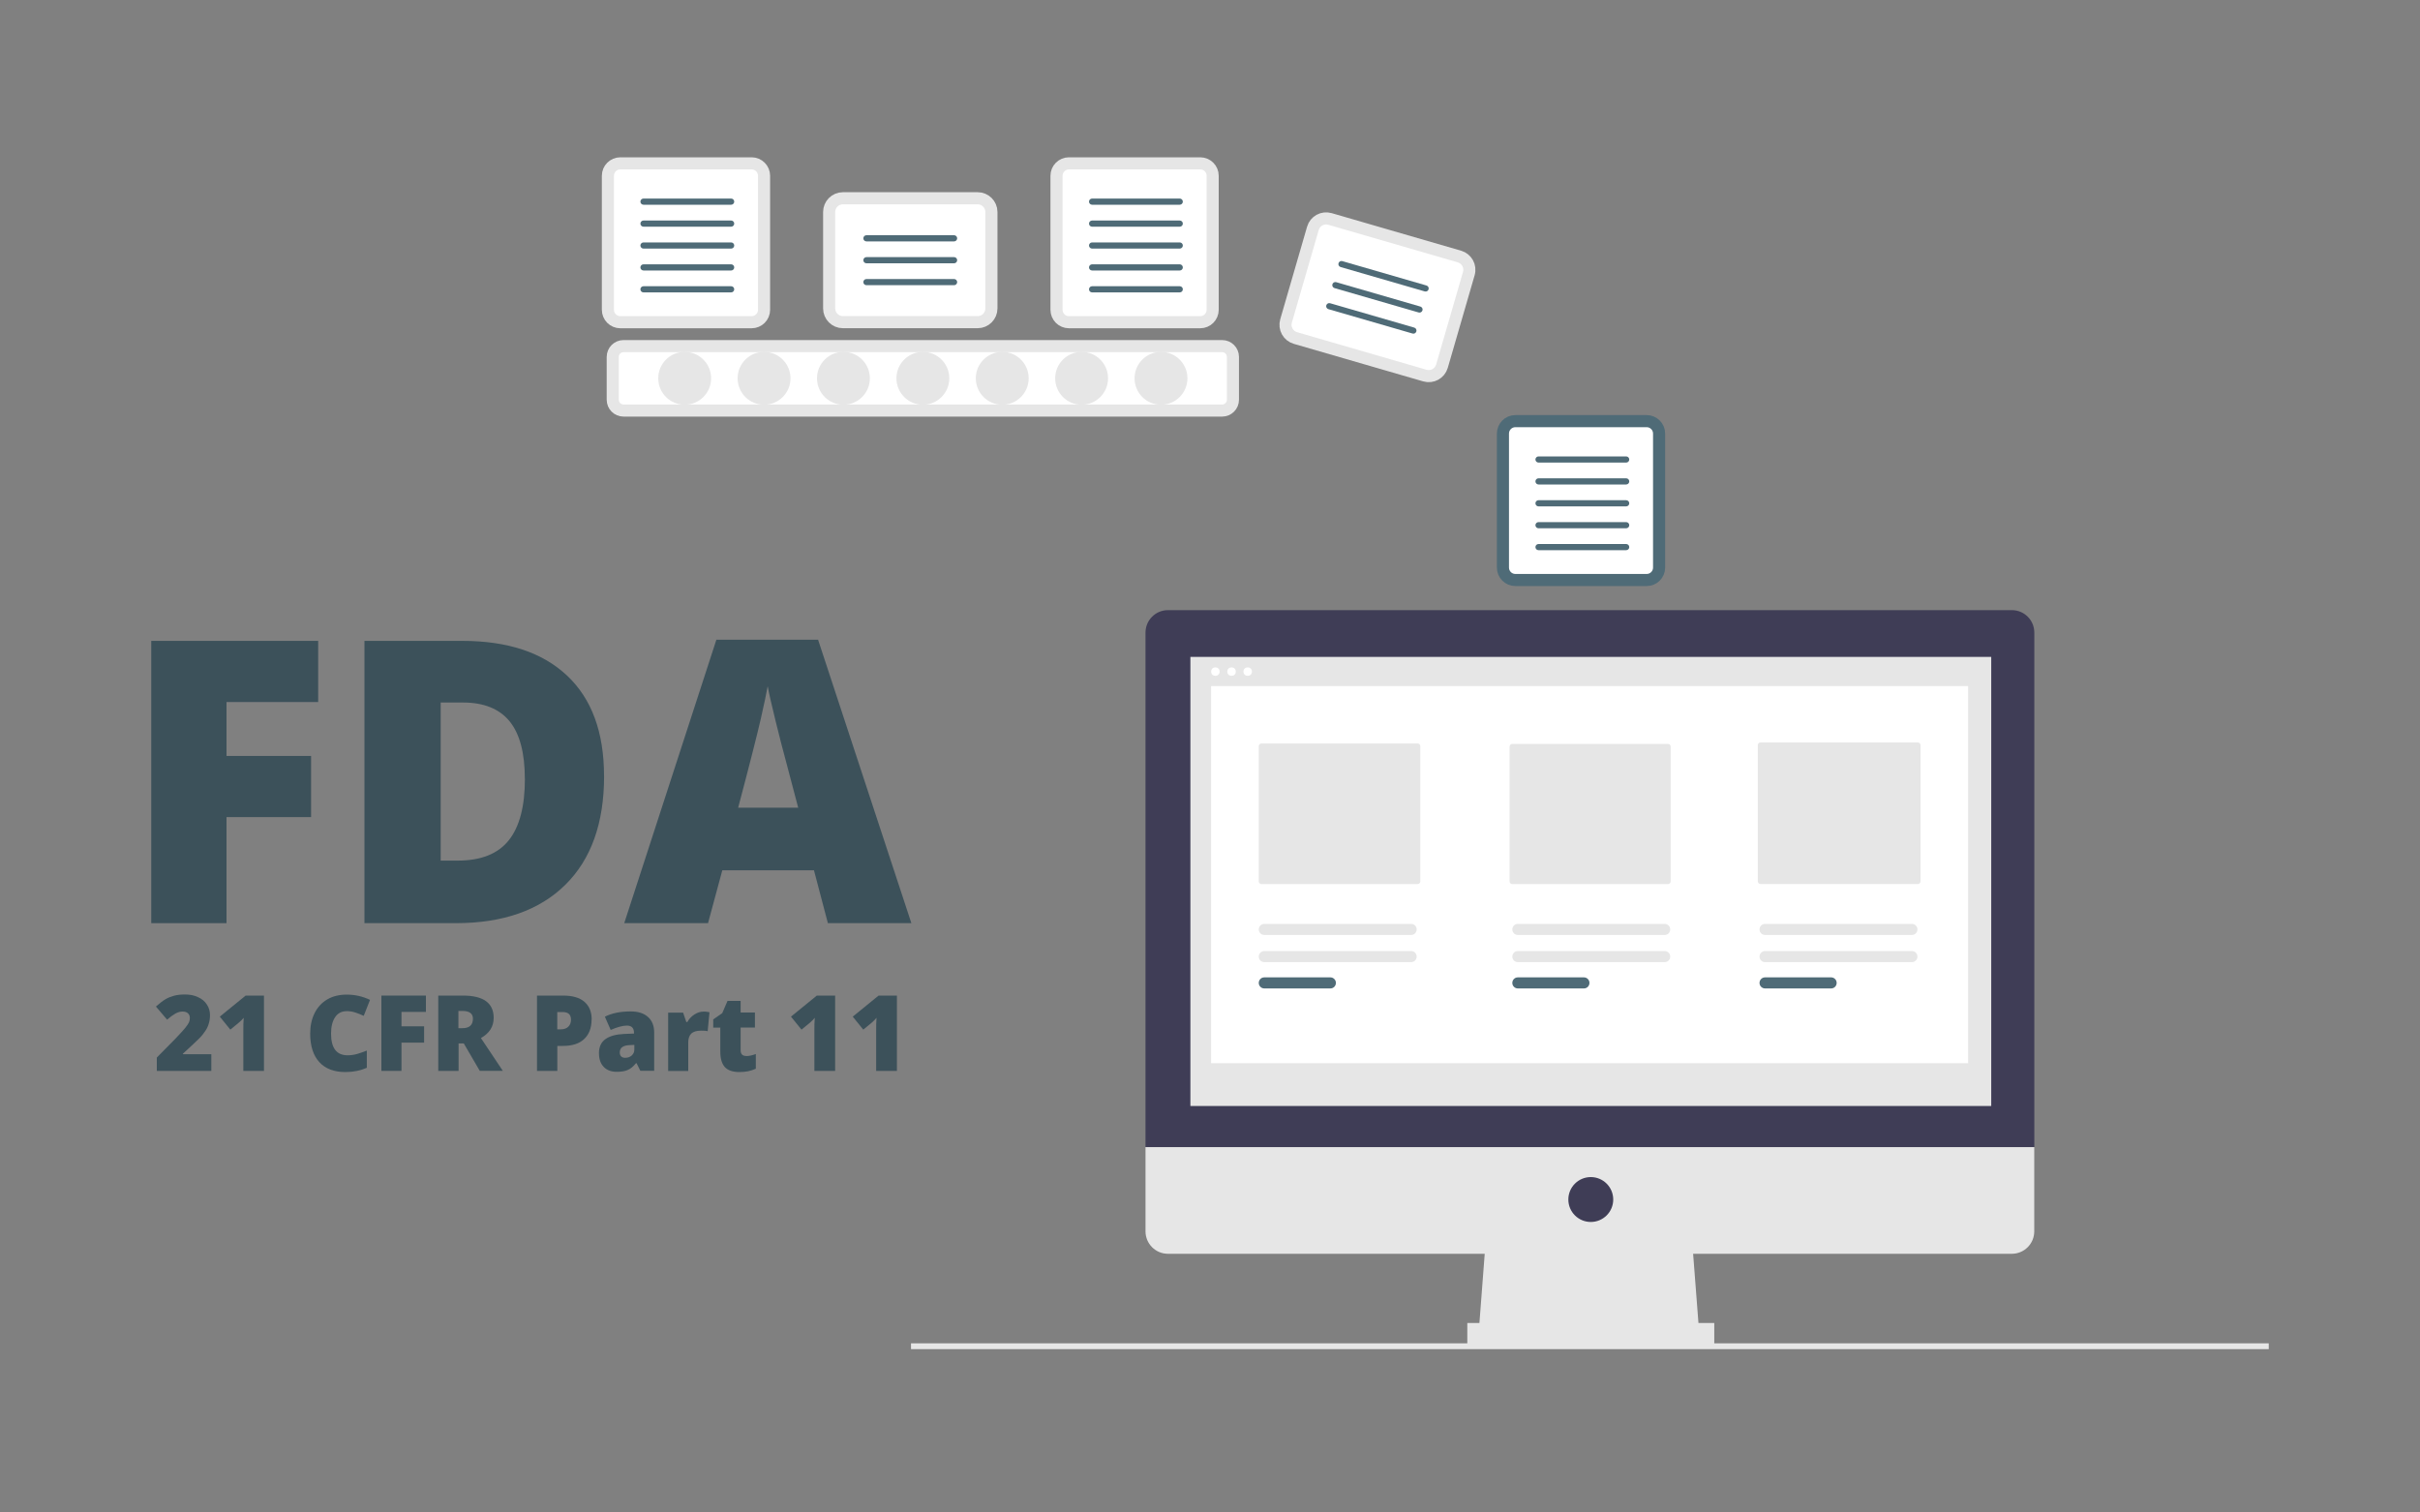 <?xml version="1.0" encoding="UTF-8"?> <svg xmlns="http://www.w3.org/2000/svg" id="Layer_2" data-name="Layer 2" viewBox="0 0 400 250"><rect x="0" y="0" width="400" height="250" fill="#808080" stroke="none"/><defs><style> .cls-1 { stroke: #4f6b77; } .cls-1, .cls-2, .cls-3, .cls-4 { fill: #fff; } .cls-1, .cls-4 { stroke-miterlimit: 10; stroke-width: 2px; } .cls-5 { fill: #3c515a; } .cls-6 { fill: #3f3d56; } .cls-3 { opacity: 0; } .cls-4 { stroke: #e6e6e6; } .cls-7 { fill: #e6e6e6; } .cls-8 { fill: #4f6b77; } </style></defs><g id="Layer_1-2" data-name="Layer 1"><rect class="cls-3" width="400" height="250"></rect><g><g><path class="cls-4" d="m202.01,67.86h-98.95c-.98,0-1.78-.8-1.78-1.78v-7.09c0-.98.8-1.78,1.78-1.78h98.95c.98,0,1.78.8,1.78,1.78v7.09c0,.98-.8,1.78-1.78,1.78Z"></path><circle class="cls-7" cx="113.17" cy="62.53" r="4.37"></circle><circle class="cls-7" cx="126.29" cy="62.53" r="4.37"></circle><circle class="cls-7" cx="139.41" cy="62.53" r="4.37"></circle><circle class="cls-7" cx="152.54" cy="62.53" r="4.37"></circle><circle class="cls-7" cx="165.66" cy="62.53" r="4.37"></circle><circle class="cls-7" cx="178.78" cy="62.53" r="4.37"></circle><circle class="cls-7" cx="191.9" cy="62.53" r="4.37"></circle><path class="cls-7" d="m124.24,28.02c.56,0,1.02.46,1.02,1.02v22.16c0,.56-.46,1.02-1.02,1.02h-21.71c-.56,0-1.02-.46-1.02-1.02v-22.16c0-.56.46-1.02,1.02-1.02h21.71"></path><path class="cls-4" d="m124.24,27h-21.71c-1.13,0-2.05.92-2.05,2.05v22.16c0,1.13.92,2.05,2.05,2.05h21.71c1.13,0,2.05-.92,2.05-2.05v-22.16c0-1.13-.92-2.05-2.05-2.05h0Z"></path><path class="cls-8" d="m120.85,33.84h-14.49c-.28,0-.51-.23-.51-.51,0-.28.23-.51.51-.51,0,0,0,0,0,0h14.49c.28,0,.51.23.51.51,0,.28-.23.51-.51.51,0,0,0,0,0,0h0Z"></path><path class="cls-8" d="m120.85,37.47h-14.49c-.28,0-.51-.23-.51-.51,0-.28.23-.51.51-.51,0,0,0,0,0,0h14.49c.28,0,.51.23.51.51,0,.28-.23.51-.51.51,0,0,0,0,0,0h0Z"></path><path class="cls-8" d="m120.85,41.09h-14.49c-.28,0-.51-.23-.51-.51,0-.28.23-.51.51-.51,0,0,0,0,0,0h14.49c.28,0,.51.23.51.51,0,.28-.23.51-.51.51,0,0,0,0,0,0h0Z"></path><path class="cls-8" d="m120.85,44.71h-14.49c-.28,0-.51-.23-.51-.51,0-.28.23-.51.51-.51,0,0,0,0,0,0h14.49c.28,0,.51.23.51.51,0,.28-.23.51-.51.51,0,0,0,0,0,0h0Z"></path><path class="cls-8" d="m120.85,48.33h-14.49c-.28,0-.51-.23-.51-.51,0-.28.23-.51.51-.51h14.49c.28,0,.51.23.51.51,0,.28-.23.51-.51.51h0Z"></path><path class="cls-7" d="m198.39,28.02c.56,0,1.02.46,1.02,1.02v22.16c0,.56-.46,1.02-1.02,1.02h-21.71c-.56,0-1.02-.46-1.02-1.02v-22.16c0-.56.46-1.02,1.02-1.02h21.71"></path><path class="cls-4" d="m198.39,27h-21.71c-1.13,0-2.05.92-2.05,2.05h0v22.16c0,1.13.92,2.05,2.05,2.05h21.71c1.13,0,2.05-.92,2.05-2.05h0v-22.16c0-1.13-.92-2.05-2.05-2.05h0Z"></path><path class="cls-8" d="m195,33.84h-14.49c-.28,0-.51-.23-.51-.51s.23-.51.51-.51c0,0,0,0,0,0h14.49c.28,0,.51.23.51.51,0,.28-.23.51-.51.51h0Z"></path><path class="cls-8" d="m195,37.47h-14.49c-.28,0-.51-.23-.51-.51s.23-.51.51-.51c0,0,0,0,0,0h14.49c.28,0,.51.23.51.51,0,.28-.23.51-.51.51h0Z"></path><path class="cls-8" d="m195,41.09h-14.49c-.28,0-.51-.23-.51-.51s.23-.51.51-.51c0,0,0,0,0,0h14.49c.28,0,.51.23.51.51,0,.28-.23.51-.51.51h0Z"></path><path class="cls-8" d="m195,44.71h-14.49c-.28,0-.51-.23-.51-.51s.23-.51.51-.51c0,0,0,0,0,0h14.49c.28,0,.51.23.51.51,0,.28-.23.51-.51.51h0Z"></path><path class="cls-8" d="m195,48.33h-14.49c-.28,0-.51-.23-.51-.51,0-.28.23-.51.51-.51h14.49c.28,0,.51.23.51.51,0,.28-.23.51-.51.51h0Z"></path><path class="cls-8" d="m272.18,70.63c.56,0,1.02.46,1.02,1.02v22.16c0,.56-.46,1.02-1.02,1.02h-21.71c-.56,0-1.02-.46-1.02-1.02v-22.16c0-.56.46-1.02,1.02-1.02h21.71"></path><path class="cls-1" d="m272.18,69.61h-21.71c-1.13,0-2.05.92-2.05,2.05v22.16c0,1.13.92,2.05,2.05,2.05h21.71c1.13,0,2.05-.92,2.05-2.05v-22.16c0-1.13-.92-2.05-2.05-2.05h0Z"></path><path class="cls-8" d="m268.79,76.46h-14.49c-.28,0-.51-.23-.51-.51,0-.28.23-.51.51-.51,0,0,0,0,0,0h14.49c.28,0,.51.23.51.51,0,.28-.23.51-.51.51Z"></path><path class="cls-8" d="m268.79,80.08h-14.49c-.28,0-.51-.23-.51-.51s.23-.51.51-.51h14.49c.28,0,.51.23.51.51s-.23.51-.51.51Z"></path><path class="cls-8" d="m268.79,83.7h-14.49c-.28,0-.51-.23-.51-.51s.23-.51.51-.51c0,0,0,0,0,0h14.49c.28,0,.51.23.51.51,0,.28-.23.51-.51.51Z"></path><path class="cls-8" d="m268.79,87.32h-14.49c-.28,0-.51-.23-.51-.51,0-.28.23-.51.51-.51,0,0,0,0,0,0h14.49c.28,0,.51.23.51.51,0,.28-.23.51-.51.51Z"></path><path class="cls-8" d="m268.79,90.94h-14.49c-.28,0-.51-.23-.51-.51,0-.28.23-.51.51-.51,0,0,0,0,0,0h14.49c.28,0,.51.23.51.51,0,.28-.23.51-.51.51Z"></path><path class="cls-4" d="m161.6,53.25h-22.28c-1.25,0-2.27-1.02-2.27-2.27v-15.94c0-1.25,1.02-2.27,2.27-2.27h22.28c1.25,0,2.27,1.02,2.27,2.27v15.94c0,1.25-1.02,2.27-2.27,2.27Z"></path><path class="cls-8" d="m157.7,39.9h-14.49c-.28,0-.51-.23-.51-.51,0-.28.23-.51.51-.51h14.49c.28,0,.51.23.51.51s-.23.51-.51.51c0,0,0,0,0,0Z"></path><path class="cls-8" d="m157.7,43.52h-14.49c-.28,0-.51-.23-.51-.51,0-.28.23-.51.51-.51h14.49c.28,0,.51.23.51.51s-.23.51-.51.51c0,0,0,0,0,0Z"></path><path class="cls-8" d="m157.7,47.14h-14.49c-.28,0-.51-.23-.51-.51,0-.28.23-.51.51-.51h14.49c.28,0,.51.23.51.51s-.23.51-.51.51c0,0,0,0,0,0Z"></path><path class="cls-4" d="m235.52,62.08l-21.4-6.21c-1.2-.35-1.9-1.61-1.55-2.82l4.44-15.31c.35-1.2,1.61-1.9,2.82-1.55l21.4,6.21c1.2.35,1.9,1.61,1.55,2.82l-4.44,15.31c-.35,1.2-1.61,1.9-2.82,1.55Z"></path><path class="cls-8" d="m235.5,48.17l-13.91-4.03c-.27-.08-.43-.36-.35-.63s.36-.43.63-.35l13.91,4.03c.27.08.43.36.35.63-.08.27-.36.43-.63.35h0Z"></path><path class="cls-8" d="m234.49,51.65l-13.91-4.03c-.27-.08-.43-.36-.35-.63.08-.27.36-.43.63-.35l13.91,4.03c.27.08.43.36.35.63s-.36.43-.63.35h0Z"></path><path class="cls-8" d="m233.48,55.13l-13.91-4.03c-.27-.08-.43-.36-.35-.63s.36-.43.63-.35l13.91,4.03c.27.08.43.36.35.63-.08.27-.36.43-.63.35Z"></path><rect class="cls-7" x="150.58" y="222.04" width="224.42" height=".96"></rect><polygon class="cls-7" points="280.88 220.54 244.39 220.54 245.62 204.46 279.64 204.46 280.88 220.54"></polygon><rect class="cls-7" x="242.53" y="218.68" width="40.82" height="3.71"></rect><path class="cls-6" d="m332.53,100.85h-139.48c-2.05,0-3.71,1.66-3.71,3.71h0v85.05h146.91v-85.05c0-2.05-1.66-3.71-3.71-3.71h0Z"></path><path class="cls-7" d="m189.34,189.61v13.92c0,2.05,1.66,3.71,3.71,3.71h139.48c2.05,0,3.71-1.66,3.71-3.71h0v-13.92h-146.91Z"></path><rect class="cls-7" x="196.76" y="108.58" width="132.37" height="74.23"></rect><circle class="cls-6" cx="262.94" cy="198.27" r="3.71"></circle><circle class="cls-2" cx="200.89" cy="111.01" r=".7"></circle><circle class="cls-2" cx="203.56" cy="111.01" r=".7"></circle><circle class="cls-2" cx="206.23" cy="111.01" r=".7"></circle><rect class="cls-2" x="200.18" y="113.4" width="125.13" height="62.34"></rect><path class="cls-7" d="m208.5,122.89c-.24,0-.44.2-.44.44v22.36c0,.24.2.44.44.44h25.82c.24,0,.44-.2.44-.44v-22.36c0-.24-.2-.44-.44-.44h-25.82Z"></path><path class="cls-7" d="m249.96,122.96c-.24,0-.44.2-.44.44v22.29c0,.24.2.44.44.44h25.74c.24,0,.44-.2.44-.44v-22.29c0-.24-.2-.44-.44-.44h-25.74Z"></path><path class="cls-7" d="m290.99,122.72c-.24,0-.44.2-.44.44v22.52c0,.24.2.44.44.44h26.01c.24,0,.44-.2.44-.44v-22.52c0-.24-.2-.44-.44-.44h-26.01Z"></path><path class="cls-7" d="m208.97,157.2c-.51,0-.91.41-.91.92,0,.5.41.91.91.91h24.28c.51,0,.91-.41.91-.92,0-.5-.41-.91-.91-.91h-24.28Z"></path><path class="cls-8" d="m208.97,161.55c-.51,0-.91.41-.91.92,0,.5.41.91.91.91h10.93c.51,0,.91-.41.91-.92,0-.5-.41-.91-.91-.91h-10.93Z"></path><path class="cls-7" d="m250.88,157.2c-.51,0-.91.41-.91.92,0,.5.41.91.91.91h24.28c.51,0,.91-.41.91-.92,0-.5-.41-.91-.91-.91h-24.28Z"></path><path class="cls-8" d="m250.88,161.55c-.51,0-.91.41-.91.92,0,.5.41.91.91.91h10.93c.51,0,.91-.41.91-.92,0-.5-.41-.91-.91-.91h-10.93Z"></path><path class="cls-7" d="m291.74,157.2c-.51,0-.91.41-.91.92,0,.5.41.91.91.91h24.28c.51,0,.91-.41.91-.92,0-.5-.41-.91-.91-.91h-24.28Z"></path><path class="cls-7" d="m208.97,152.71c-.51,0-.91.41-.91.92,0,.5.41.91.91.91h24.28c.51,0,.91-.41.91-.92,0-.5-.41-.91-.91-.91h-24.28Z"></path><path class="cls-7" d="m250.88,152.71c-.51,0-.91.41-.91.92,0,.5.41.91.91.91h24.28c.51,0,.91-.41.91-.92,0-.5-.41-.91-.91-.91h-24.28Z"></path><path class="cls-7" d="m291.74,152.71c-.51,0-.91.41-.91.92,0,.5.41.91.91.91h24.28c.51,0,.91-.41.91-.92,0-.5-.41-.91-.91-.91h-24.28Z"></path><path class="cls-8" d="m291.74,161.55c-.51,0-.91.41-.91.92,0,.5.41.91.91.91h10.93c.51,0,.91-.41.91-.92,0-.5-.41-.91-.91-.91h-10.93Z"></path></g><g><g><path class="cls-5" d="m37.42,152.59h-12.42v-46.66h27.59v10.11h-15.15v8.91h13.98v10.11h-13.98v17.53h-.02Z"></path><path class="cls-5" d="m99.85,128.27c0,7.79-2.15,13.79-6.43,18-4.28,4.21-10.32,6.32-18.08,6.32h-15.1v-46.66h16.15c7.49,0,13.27,1.91,17.34,5.74s6.11,9.36,6.11,16.6Zm-13.1.45c0-4.28-.85-7.45-2.53-9.51-1.7-2.06-4.26-3.09-7.7-3.09h-3.68v26.13h2.81c3.83,0,6.64-1.11,8.43-3.34,1.79-2.23,2.68-5.62,2.68-10.19h-.02Z"></path><path class="cls-5" d="m136.84,152.59l-2.3-8.74h-15.15l-2.36,8.74h-13.85l15.23-46.85h16.81l15.42,46.85h-13.79Zm-4.91-19.1l-2.02-7.66c-.47-1.7-1.04-3.91-1.7-6.6s-1.11-4.64-1.32-5.81c-.19,1.09-.57,2.87-1.13,5.36-.57,2.49-1.81,7.4-3.75,14.72h9.93Z"></path></g><g><path class="cls-5" d="m34.96,177.01h-9.04v-2.21l3.04-3.08c.87-.91,1.43-1.53,1.7-1.87.26-.34.45-.62.57-.85.11-.25.15-.49.15-.75,0-.32-.11-.58-.32-.77s-.51-.28-.89-.28-.79.11-1.19.34-.85.55-1.36,1l-1.85-2.17c.64-.57,1.19-.98,1.62-1.23.43-.25.91-.43,1.43-.57.51-.13,1.09-.19,1.74-.19.81,0,1.53.13,2.15.43.64.28,1.13.68,1.47,1.21.36.53.53,1.11.53,1.77,0,.49-.06.94-.19,1.36-.11.42-.3.83-.57,1.23s-.58.83-1.02,1.26-1.32,1.28-2.7,2.53v.08h4.7v2.77l.02-.02Z"></path><path class="cls-5" d="m43.64,177.01h-3.42v-6.59c0-.79,0-1.53.06-2.19-.21.26-.47.53-.79.79l-1.42,1.17-1.74-2.15,4.26-3.47h3.04v12.45-.02Z"></path><path class="cls-5" d="m57.27,167.14c-.79,0-1.43.32-1.87.98-.45.66-.68,1.57-.68,2.72,0,2.4.91,3.59,2.74,3.59.55,0,1.08-.08,1.6-.23.51-.15,1.04-.34,1.57-.55v2.85c-1.04.45-2.21.7-3.53.7-1.89,0-3.32-.55-4.32-1.64s-1.51-2.66-1.51-4.72c0-1.28.25-2.42.74-3.4s1.19-1.72,2.09-2.25,1.98-.79,3.21-.79c1.34,0,2.62.28,3.85.87l-1.04,2.64c-.45-.21-.92-.4-1.38-.55-.45-.15-.96-.23-1.47-.23h0Z"></path><path class="cls-5" d="m66.34,177.01h-3.3v-12.45h7.36v2.7h-4.04v2.38h3.74v2.7h-3.74v4.68h-.02Z"></path><path class="cls-5" d="m75.8,172.48v4.53h-3.36v-12.45h4.08c3.38,0,5.08,1.23,5.08,3.68,0,1.43-.7,2.55-2.11,3.34l3.62,5.42h-3.81l-2.64-4.53h-.85v.02Zm0-2.53h.62c1.17,0,1.75-.53,1.75-1.57,0-.85-.58-1.28-1.74-1.28h-.66v2.85h.02Z"></path><path class="cls-5" d="m97.78,168.52c0,1.4-.42,2.47-1.23,3.23s-1.98,1.13-3.49,1.13h-.94v4.13h-3.36v-12.45h4.3c1.57,0,2.75.34,3.55,1.04.79.68,1.19,1.66,1.19,2.92h-.02Zm-5.66,1.62h.6c.51,0,.91-.15,1.21-.43s.45-.68.45-1.17c0-.85-.47-1.26-1.4-1.26h-.87v2.87h0Z"></path><path class="cls-5" d="m105.85,177.01l-.64-1.28h-.08c-.45.55-.91.94-1.38,1.13-.47.21-1.08.3-1.81.3-.91,0-1.62-.26-2.15-.81s-.79-1.3-.79-2.3.36-1.79,1.08-2.3,1.75-.79,3.11-.85l1.6-.06v-.13c0-.79-.4-1.19-1.17-1.19-.7,0-1.6.25-2.68.72l-.96-2.19c1.13-.58,2.55-.87,4.26-.87,1.25,0,2.19.3,2.87.92.68.6,1.02,1.47,1.02,2.57v6.32h-2.3l.02.02Zm-2.47-2.17c.4,0,.75-.13,1.04-.38.28-.26.43-.58.43-1v-.75l-.77.04c-1.09.04-1.64.43-1.64,1.21,0,.58.32.89.94.89h0Z"></path><path class="cls-5" d="m116.25,167.2c.28,0,.57.02.83.08l.19.04-.3,3.13c-.26-.08-.64-.09-1.13-.09-.72,0-1.25.17-1.59.49-.32.34-.49.81-.49,1.43v4.74h-3.32v-9.64h2.47l.53,1.55h.17c.28-.51.66-.92,1.17-1.25.49-.32,1-.47,1.51-.47h-.04Z"></path><path class="cls-5" d="m123.33,174.56c.45,0,.98-.11,1.6-.34v2.43c-.45.19-.87.34-1.28.42-.42.08-.89.13-1.43.13-1.11,0-1.92-.28-2.42-.83-.49-.55-.74-1.4-.74-2.53v-3.98h-1.17v-1.36l1.49-1.04.87-2.02h2.17v1.92h2.36v2.49h-2.36v3.75c0,.62.3.94.91.94h0Z"></path><path class="cls-5" d="m138.03,177.01h-3.42v-6.59c0-.79,0-1.53.06-2.19-.21.26-.47.53-.77.79l-1.42,1.17-1.74-2.15,4.26-3.47h3.04v12.45l-.02-.02Z"></path><path class="cls-5" d="m148.24,177.01h-3.42v-6.59c0-.79,0-1.53.06-2.19-.21.26-.47.53-.77.79l-1.42,1.17-1.74-2.15,4.26-3.47h3.04v12.45l-.02-.02Z"></path></g></g></g></g></svg> 